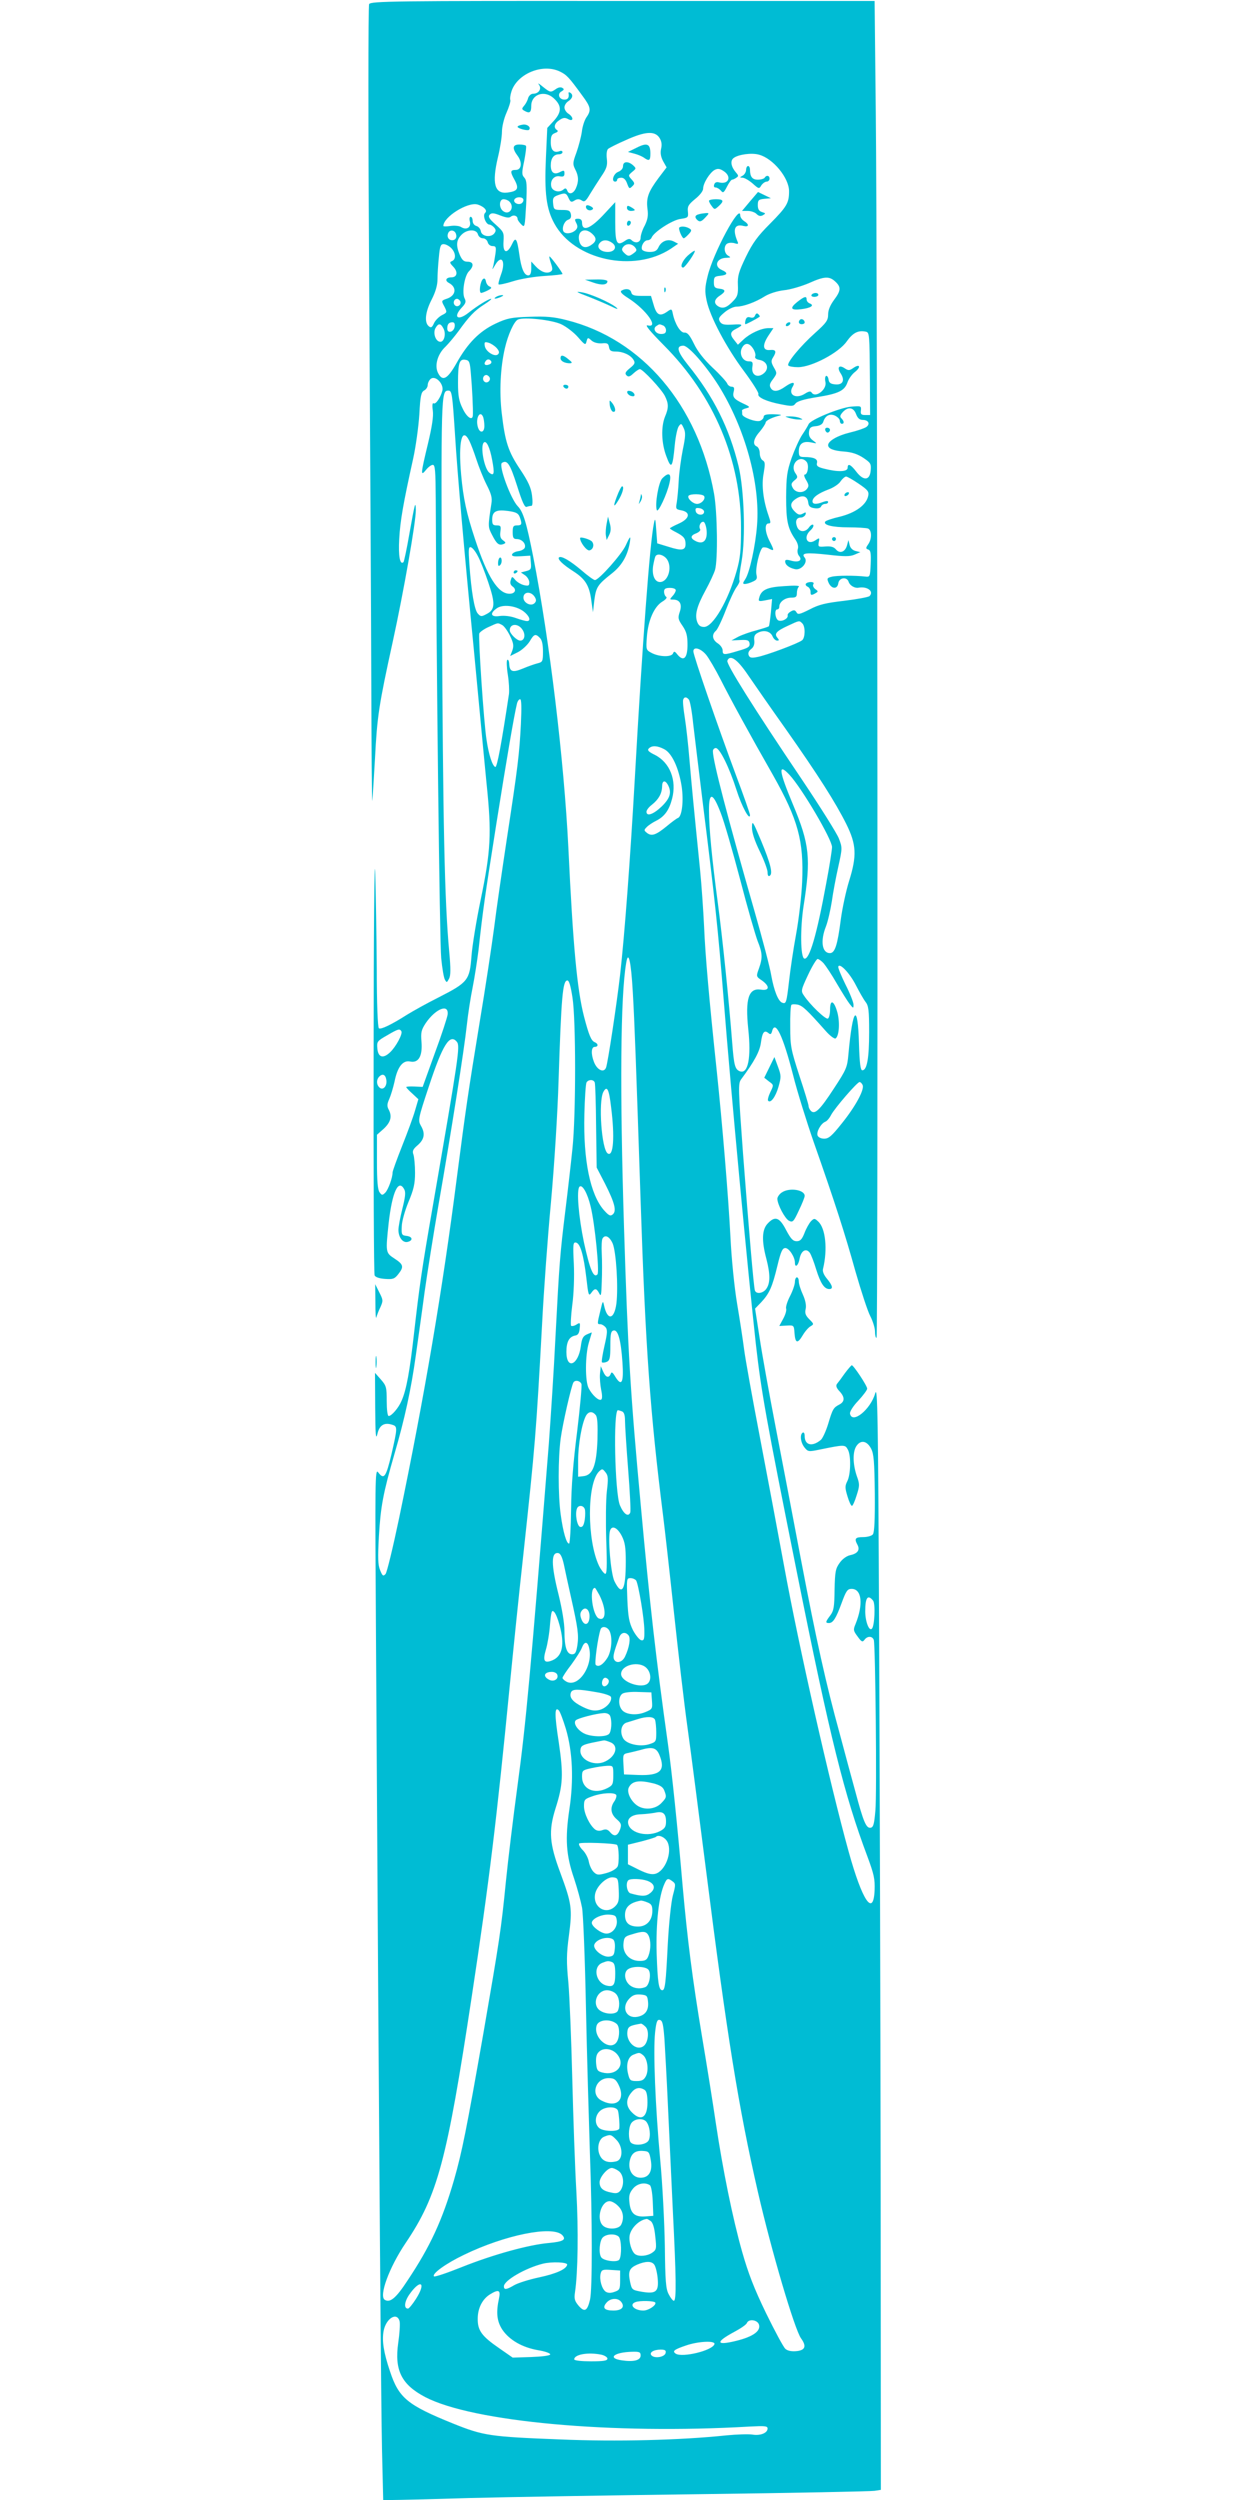 <?xml version="1.0" standalone="no"?>
<!DOCTYPE svg PUBLIC "-//W3C//DTD SVG 20010904//EN"
 "http://www.w3.org/TR/2001/REC-SVG-20010904/DTD/svg10.dtd">
<svg version="1.0" xmlns="http://www.w3.org/2000/svg"
 width="640pt" height="1280pt" viewBox="0 0 640 1280"
 preserveAspectRatio="xMidYMid meet">
<g transform="translate(0,1280) scale(0.1,-0.1)"
fill="#00bcd4" stroke="none">
<path d="M1890 12779 c-5 -9 -5 -633 0 -1415 5 -769 10 -1689 11 -2044 1 -355
3 -634 5 -620 2 14 8 111 14 217 11 216 20 274 91 598 56 256 119 616 118 673
-1 52 -5 36 -33 -121 -13 -76 -27 -141 -30 -145 -18 -17 -27 30 -22 118 5 94
21 184 71 410 14 63 28 166 32 228 5 95 9 114 25 123 10 5 18 18 18 28 0 10 7
24 15 31 24 20 68 -25 60 -60 -9 -35 -34 -72 -45 -65 -6 4 -8 -11 -4 -37 4
-30 -4 -82 -25 -170 -37 -154 -39 -170 -10 -134 11 14 27 26 35 26 12 0 14
-31 15 -177 3 -814 20 -2276 28 -2349 5 -51 13 -100 19 -110 9 -16 10 -16 21
5 9 16 9 51 1 139 -24 260 -32 649 -37 1711 -5 1154 -5 1161 33 1161 18 0 20
-16 34 -230 11 -184 48 -605 95 -1085 13 -137 29 -304 35 -370 6 -66 20 -212
31 -325 27 -258 22 -346 -30 -597 -22 -105 -43 -235 -47 -288 -9 -123 -18
-135 -167 -211 -62 -31 -135 -72 -164 -90 -77 -49 -132 -76 -143 -69 -6 4 -11
126 -11 308 -1 166 -5 388 -8 492 -4 105 -8 -314 -8 -930 -1 -616 1 -1127 5
-1135 4 -9 24 -16 53 -18 41 -3 49 0 68 24 30 38 27 50 -19 80 -46 30 -46 31
-30 182 18 159 50 229 80 172 8 -15 5 -39 -10 -99 -11 -44 -20 -92 -20 -108 0
-37 21 -66 45 -62 30 6 29 27 -2 31 -26 3 -28 6 -26 48 0 25 16 81 34 125 27
64 34 94 34 150 0 39 -4 80 -8 93 -7 18 -3 28 22 49 35 31 39 61 15 101 -14
26 -13 35 41 197 71 216 108 275 144 231 18 -21 9 -76 -123 -841 -57 -326 -69
-414 -96 -650 -22 -195 -39 -291 -64 -347 -15 -36 -51 -78 -66 -78 -6 0 -10
34 -10 76 0 71 -2 79 -30 111 l-30 34 1 -178 c1 -138 3 -168 11 -136 10 46 35
62 77 48 27 -8 26 -17 -5 -152 -28 -117 -38 -131 -68 -91 -16 21 -16 -36 -11
-842 17 -2830 26 -3943 31 -4168 l6 -252 47 0 c25 0 201 4 391 10 190 5 728
14 1195 20 468 6 865 14 883 17 l32 5 -1 1572 c-1 864 -5 2138 -8 2831 -5
1104 -8 1254 -20 1211 -24 -83 -118 -159 -129 -104 -2 10 16 39 42 66 25 27
46 55 46 62 0 15 -70 120 -79 120 -3 -1 -19 -19 -36 -42 -16 -23 -34 -47 -40
-54 -6 -9 -3 -20 13 -37 28 -30 28 -53 0 -68 -31 -16 -35 -23 -58 -100 -11
-36 -28 -73 -37 -81 -44 -37 -83 -28 -83 19 0 14 -4 21 -10 18 -16 -10 -11
-51 9 -76 18 -22 20 -23 82 -10 123 25 126 25 140 -1 17 -30 15 -128 -3 -162
-12 -24 -12 -34 1 -77 8 -27 18 -49 23 -49 4 0 15 24 24 54 16 50 16 57 0 101
-20 61 -21 124 0 153 22 31 53 25 74 -15 14 -27 17 -65 19 -229 1 -136 -2
-200 -10 -210 -6 -8 -29 -14 -50 -14 -41 0 -46 -8 -28 -41 13 -26 -1 -44 -40
-52 -17 -4 -39 -20 -52 -39 -21 -29 -24 -45 -26 -137 -1 -88 -4 -108 -22 -132
-25 -33 -26 -39 -7 -39 21 0 36 23 65 102 23 63 30 73 51 73 53 0 61 -80 20
-181 -12 -28 -11 -34 11 -63 20 -28 25 -30 35 -17 15 21 41 20 48 -1 8 -32 16
-786 8 -873 -6 -69 -10 -85 -24 -88 -23 -4 -37 29 -78 183 -18 66 -55 201 -81
300 -70 254 -119 475 -199 895 -38 201 -96 505 -129 675 -33 171 -70 376 -82
457 l-23 148 31 32 c42 45 57 78 83 186 18 75 26 92 41 92 19 0 49 -46 49 -75
0 -29 18 -15 24 21 8 41 33 55 52 30 7 -10 22 -49 33 -86 22 -70 41 -100 67
-100 21 0 17 18 -12 53 -16 19 -24 38 -20 51 24 99 13 208 -25 242 -18 17 -21
17 -37 1 -9 -10 -24 -36 -33 -60 -13 -33 -22 -42 -40 -42 -19 0 -30 12 -54 57
-34 66 -57 74 -95 33 -29 -31 -31 -88 -6 -181 20 -78 20 -123 0 -152 -16 -24
-52 -30 -59 -9 -6 18 -31 312 -61 705 -24 327 -25 354 -10 375 69 93 96 144
102 189 7 53 17 66 38 49 10 -9 15 -7 19 9 16 61 56 -23 108 -226 21 -84 69
-237 105 -341 110 -313 160 -469 214 -663 29 -101 63 -205 76 -229 13 -25 24
-61 24 -78 0 -18 3 -33 8 -33 8 0 5 5441 -4 6275 l-6 570 -1290 0 c-1175 1
-1290 -1 -1298 -16z m976 -345 c35 -17 46 -28 115 -123 44 -59 47 -75 22 -111
-10 -14 -21 -47 -24 -75 -4 -27 -17 -76 -28 -107 -19 -51 -19 -59 -6 -85 18
-34 19 -63 3 -98 -13 -28 -36 -33 -44 -10 -5 12 -10 13 -20 4 -22 -18 -59 -7
-62 19 -5 31 17 55 45 49 17 -3 23 0 23 15 0 16 -3 17 -21 8 -31 -17 -49 -5
-49 33 0 37 15 57 42 57 10 0 18 5 18 11 0 6 -7 9 -15 5 -29 -11 -45 5 -45 45
0 32 4 41 22 48 14 5 17 10 10 15 -19 12 -14 34 12 51 19 13 29 14 45 5 28
-15 29 10 1 28 -11 7 -20 21 -20 32 0 11 9 25 20 32 22 14 26 33 10 43 -6 4
-10 3 -9 -2 4 -22 -3 -33 -21 -33 -28 0 -38 30 -15 42 13 8 15 12 4 18 -7 5
-21 3 -33 -6 -27 -19 -29 -18 -68 13 -18 15 -27 20 -19 10 16 -21 0 -47 -30
-47 -10 0 -21 -10 -25 -22 -3 -13 -13 -31 -21 -40 -13 -15 -12 -18 5 -27 24
-13 32 -6 32 27 0 59 67 82 114 40 42 -38 43 -70 3 -115 l-35 -38 -7 -155 c-8
-178 2 -259 43 -334 102 -188 407 -254 596 -130 l38 26 -23 12 c-30 15 -64 1
-78 -31 -8 -17 -19 -23 -45 -23 -19 0 -36 6 -39 13 -6 18 11 47 29 47 8 0 17
6 20 13 11 29 107 91 148 96 39 6 41 7 38 38 -3 26 3 36 37 64 24 19 41 41 41
53 0 28 34 82 59 96 16 8 26 7 46 -6 43 -28 26 -70 -23 -58 -12 4 -22 0 -25
-10 -4 -10 -1 -16 7 -16 7 0 19 -7 27 -16 11 -14 15 -11 31 20 10 20 22 36 26
36 4 0 14 4 22 10 12 8 12 11 -2 27 -25 29 -30 59 -13 73 23 19 93 29 131 18
72 -19 154 -119 154 -187 0 -60 -11 -79 -97 -166 -64 -64 -89 -98 -124 -170
-37 -77 -43 -98 -41 -144 2 -45 -2 -59 -21 -79 -33 -36 -54 -44 -77 -32 -27
15 -25 36 5 56 32 21 32 32 -2 36 -24 3 -28 8 -28 33 0 27 4 30 33 33 38 4 41
15 7 30 -42 19 -25 62 25 62 22 1 23 2 8 11 -23 13 -23 55 -2 63 9 4 26 4 37
0 17 -5 19 -3 12 12 -25 61 -13 89 32 77 28 -7 30 8 3 25 -11 7 -20 20 -20 29
0 65 -139 -193 -167 -311 -14 -57 -15 -78 -5 -125 17 -82 101 -241 191 -361
43 -58 76 -110 74 -117 -7 -17 42 -39 115 -53 56 -11 64 -11 75 4 8 11 43 22
106 32 114 18 145 33 160 76 6 18 24 43 39 54 32 26 24 43 -9 20 -20 -14 -26
-14 -45 -1 -29 19 -40 3 -19 -28 22 -35 10 -59 -29 -55 -23 2 -32 8 -34 26 -2
12 -8 20 -13 17 -5 -4 -6 -17 -3 -30 10 -39 -52 -86 -71 -54 -5 7 -15 5 -31
-5 -48 -32 -92 -8 -65 35 15 25 -2 25 -38 0 -36 -26 -61 -29 -74 -9 -9 14 -7
24 11 47 21 29 21 31 4 60 -14 25 -15 34 -4 51 19 30 15 41 -15 38 -38 -4 -41
24 -9 73 l26 39 -25 0 c-37 0 -95 -27 -128 -58 l-29 -27 -19 24 c-23 28 -21
42 9 57 41 21 37 26 -17 22 -43 -2 -55 0 -65 15 -9 16 -6 23 24 48 19 16 46
29 61 29 35 0 98 23 145 53 23 14 63 27 98 31 32 3 89 20 127 36 80 36 105 37
136 8 30 -28 29 -46 -7 -94 -19 -26 -30 -51 -30 -74 0 -30 -9 -43 -66 -94 -75
-67 -147 -154 -138 -167 3 -5 25 -9 50 -9 69 0 210 74 250 133 31 43 58 57 96
49 20 -4 20 -10 22 -252 l1 -175 -25 0 c-20 0 -25 4 -22 24 2 23 0 23 -50 19
-57 -5 -209 -67 -218 -90 -3 -7 -17 -31 -32 -53 -15 -22 -39 -76 -55 -120 -24
-70 -27 -95 -28 -200 0 -123 8 -160 47 -217 12 -18 17 -36 13 -48 -4 -12 -1
-28 6 -36 19 -23 -1 -35 -39 -25 -24 7 -32 6 -32 -3 0 -18 19 -33 50 -40 32
-8 69 36 50 59 -20 24 6 27 118 15 85 -10 113 -10 137 0 l30 13 -25 6 c-15 4
-27 16 -30 31 l-6 25 -7 -26 c-9 -35 -37 -46 -57 -22 -11 13 -26 17 -54 15
-36 -3 -38 -2 -34 22 5 23 4 24 -18 9 -42 -27 -63 17 -24 52 11 10 17 22 14
27 -3 5 -13 0 -21 -11 -19 -28 -51 -27 -62 2 -11 29 -3 47 19 47 10 0 20 7 24
15 4 13 2 14 -14 5 -15 -8 -24 -6 -40 10 -27 27 -25 46 5 66 33 22 59 15 63
-18 2 -20 10 -27 32 -30 18 -3 31 1 34 9 3 7 12 13 21 13 8 0 15 4 15 10 0 6
-9 6 -26 0 -35 -14 -54 -12 -54 3 0 20 29 41 82 61 25 9 54 28 62 42 9 13 22
24 28 24 6 0 36 -17 65 -37 47 -32 53 -40 48 -63 -10 -46 -65 -85 -143 -105
-40 -9 -75 -21 -77 -26 -11 -17 37 -29 119 -29 46 0 91 -3 100 -6 20 -8 21
-53 1 -81 -13 -19 -13 -22 1 -27 12 -4 14 -20 12 -73 -3 -66 -4 -68 -28 -65
-52 6 -146 6 -172 -1 -24 -6 -25 -9 -15 -32 15 -31 44 -33 49 -2 4 30 44 36
53 8 6 -19 32 -34 51 -30 45 8 80 -19 56 -43 -5 -5 -63 -16 -129 -24 -95 -11
-130 -19 -177 -44 -52 -26 -61 -28 -68 -15 -7 12 -14 13 -28 5 -11 -6 -19 -15
-17 -21 3 -16 -28 -33 -47 -26 -17 7 -23 57 -6 57 6 0 10 6 10 14 0 24 29 46
61 46 24 0 29 4 29 23 0 13 4 27 10 33 6 6 -22 7 -75 3 -88 -5 -118 -19 -128
-60 -5 -18 -2 -19 30 -13 l36 7 -6 -68 c-4 -37 -8 -70 -11 -72 -2 -2 -30 -11
-62 -20 -32 -8 -74 -23 -94 -33 l-35 -19 45 2 c38 2 45 -1 48 -18 2 -17 -8
-23 -57 -37 -76 -23 -81 -22 -81 2 0 11 -11 27 -25 36 -28 18 -32 45 -10 64 8
6 31 54 51 106 20 52 45 105 56 119 10 14 17 29 14 33 -3 5 2 49 11 98 21 122
13 365 -15 485 -48 198 -128 358 -260 521 -55 69 -62 98 -23 98 26 0 114 -100
180 -204 135 -217 214 -501 197 -716 -8 -104 -38 -242 -60 -275 -14 -21 -14
-25 -2 -25 8 0 26 5 40 12 21 9 24 16 19 36 -7 31 17 132 33 139 7 2 22 0 33
-7 26 -13 26 -9 1 40 -24 47 -26 90 -5 90 12 0 12 5 0 40 -27 77 -37 157 -25
217 8 48 8 58 -5 66 -8 4 -15 21 -15 36 0 16 -7 31 -15 35 -23 9 -18 39 15 76
16 19 29 40 30 46 0 11 35 28 75 37 11 3 -4 5 -32 6 -40 1 -53 -3 -53 -13 0
-8 -9 -17 -19 -21 -23 -7 -91 19 -91 34 0 6 0 14 -1 19 0 4 10 9 23 12 20 5
18 8 -17 24 -48 23 -56 33 -48 63 4 17 1 23 -11 23 -9 0 -20 8 -23 17 -4 9
-37 46 -75 81 -45 43 -77 84 -95 122 -21 43 -33 58 -48 57 -21 -2 -49 44 -60
96 -5 26 -7 27 -28 12 -38 -27 -55 -19 -70 33 l-14 47 -49 0 c-38 0 -49 4 -52
18 -4 18 -28 22 -50 9 -9 -6 2 -18 37 -40 91 -59 157 -153 97 -138 -16 4 9
-27 83 -102 257 -258 396 -589 395 -937 0 -115 -4 -154 -23 -220 -43 -152
-121 -285 -166 -285 -18 0 -28 7 -35 25 -14 37 -2 81 42 162 22 40 44 88 49
105 15 52 12 293 -5 390 -81 453 -368 792 -755 889 -66 17 -106 20 -190 17
-94 -3 -114 -7 -174 -35 -82 -39 -142 -99 -200 -203 -47 -83 -72 -95 -95 -48
-18 38 -1 96 39 133 17 17 47 53 67 80 53 74 82 105 131 136 25 16 41 29 35
29 -12 0 -71 -36 -116 -72 -55 -43 -80 -22 -33 28 20 21 22 30 14 46 -15 28
-1 116 22 139 27 27 24 49 -7 49 -19 0 -28 8 -40 35 -20 48 -18 75 8 102 28
30 78 31 85 3 3 -11 14 -20 25 -20 11 0 22 -9 25 -20 3 -12 14 -20 25 -20 17
0 19 -5 15 -37 -3 -21 -8 -49 -11 -63 -7 -24 -7 -24 9 3 33 57 56 19 30 -49
-9 -25 -15 -48 -12 -50 3 -3 36 4 74 16 37 12 110 24 161 27 50 3 92 8 92 10
0 8 -63 93 -67 90 -2 -2 2 -18 8 -36 9 -27 9 -35 -2 -42 -20 -12 -50 -1 -76
27 l-23 25 0 -35 c0 -25 -5 -36 -15 -36 -21 0 -36 34 -46 107 -12 84 -19 93
-38 52 -25 -52 -47 -45 -43 14 3 46 1 50 -40 87 -34 30 -40 41 -31 51 10 10
21 9 54 -4 31 -12 46 -14 55 -6 14 11 34 4 34 -12 0 -5 8 -17 19 -28 18 -18
18 -15 25 102 5 101 3 123 -9 137 -14 15 -14 25 -1 86 7 38 12 72 9 77 -2 4
-17 7 -34 7 -35 0 -38 -19 -8 -59 24 -33 19 -71 -10 -71 -29 0 -30 -9 -7 -50
25 -46 17 -59 -36 -66 -66 -8 -80 47 -49 179 12 49 21 108 21 133 0 24 10 67
23 96 13 29 22 59 20 65 -3 7 0 28 6 46 30 90 159 143 247 101z m510 -339 c11
-17 14 -34 9 -56 -5 -21 -2 -41 10 -64 l18 -32 -41 -54 c-52 -70 -64 -101 -57
-158 5 -35 1 -55 -14 -86 -12 -21 -21 -50 -21 -62 0 -25 -27 -32 -47 -12 -8 8
-17 7 -33 -4 -42 -29 -50 -14 -50 97 l0 101 -53 -57 c-73 -80 -117 -97 -117
-47 0 12 -7 19 -20 19 -18 0 -19 -3 -10 -21 8 -15 8 -24 0 -34 -14 -17 -45
-25 -60 -15 -18 11 -4 57 19 65 12 4 17 12 14 28 -4 19 -11 22 -46 22 -40 0
-42 2 -45 33 -3 27 1 34 23 42 38 14 44 13 56 -14 10 -21 14 -23 30 -13 14 9
24 9 37 1 14 -10 21 -5 42 31 14 23 40 64 58 91 28 41 33 56 29 91 -3 25 0 46
7 51 6 5 47 26 91 45 97 44 147 48 171 12z m-696 -319 c0 -8 -6 -16 -13 -19
-19 -7 -41 8 -33 22 10 16 46 14 46 -3z m-72 -8 c30 -30 -1 -74 -33 -48 -22
18 -19 60 3 60 10 0 23 -5 30 -12z m-128 -34 c10 -10 11 -17 3 -25 -13 -13 5
-59 23 -59 6 0 17 -7 24 -15 10 -12 10 -18 0 -31 -19 -22 -64 -14 -68 12 -2
12 -12 24 -23 27 -11 3 -19 14 -19 26 0 12 -5 21 -10 21 -6 0 -8 -11 -4 -25 7
-30 -18 -45 -46 -27 -10 6 -34 8 -54 5 -20 -3 -36 -3 -36 0 0 46 124 124 175
110 11 -3 27 -11 35 -19z m-146 -130 c7 -19 -1 -34 -19 -34 -18 0 -28 17 -21
35 7 20 32 19 40 -1z m698 -1 c24 -22 23 -39 -6 -58 -29 -19 -52 -11 -60 20
-13 51 27 74 66 38z m103 -47 c26 -19 13 -46 -23 -46 -38 0 -60 24 -42 45 15
19 40 19 65 1z m-825 -26 c24 -24 26 -58 4 -67 -13 -5 -12 -9 7 -29 25 -26 20
-54 -10 -54 -28 0 -35 -17 -12 -29 41 -22 36 -64 -10 -80 -30 -10 -30 -11 -14
-40 15 -30 15 -31 -13 -45 -15 -8 -34 -27 -40 -41 -10 -22 -15 -25 -27 -15
-23 19 -18 72 15 136 20 39 30 74 30 104 0 25 3 75 7 113 5 56 9 67 24 67 11
0 28 -9 39 -20z m941 4 c11 -14 10 -18 -6 -30 -24 -18 -30 -18 -50 2 -12 12
-13 19 -4 30 15 19 43 18 60 -2z m-895 -275 c10 -17 -13 -36 -27 -22 -12 12
-4 33 11 33 5 0 12 -5 16 -11z m517 -119 c26 -12 65 -42 86 -66 36 -41 39 -43
44 -22 6 21 7 21 25 5 12 -11 32 -16 53 -15 29 3 34 -1 37 -19 3 -18 10 -23
35 -23 38 0 76 -18 91 -43 9 -15 6 -22 -19 -42 -23 -19 -27 -27 -17 -37 9 -9
17 -7 35 10 13 12 28 22 33 22 15 0 110 -102 128 -137 20 -40 20 -61 1 -106
-21 -52 -19 -136 7 -204 25 -68 32 -59 43 60 4 42 13 84 20 94 12 17 14 16 26
-10 10 -22 9 -42 -5 -109 -9 -46 -19 -117 -21 -160 -2 -42 -7 -92 -10 -111 -6
-32 -5 -35 24 -40 49 -10 42 -43 -14 -68 -25 -11 -45 -22 -45 -24 0 -3 15 -12
33 -21 38 -20 47 -31 47 -60 0 -32 -20 -35 -86 -14 l-59 18 -5 68 c-4 60 -6
65 -12 34 -21 -101 -59 -614 -98 -1310 -23 -407 -52 -796 -75 -1000 -17 -149
-63 -453 -72 -476 -11 -29 -46 -13 -62 29 -16 41 -14 77 4 77 19 0 19 16 0 24
-18 7 -30 36 -55 132 -35 137 -56 357 -80 864 -22 446 -96 1063 -180 1490 -34
172 -51 230 -79 258 -36 37 -100 210 -81 222 27 17 41 -4 77 -116 27 -86 40
-114 50 -109 8 3 19 5 24 5 6 0 7 21 3 53 -5 40 -19 71 -61 134 -61 91 -77
141 -94 287 -13 110 -7 234 16 333 16 70 47 138 67 147 31 14 174 -2 221 -24z
m-545 -12 c-4 -29 -38 -38 -38 -10 0 22 8 32 27 32 9 0 13 -8 11 -22z m-58 -9
c15 -26 5 -69 -15 -69 -24 0 -39 43 -26 69 15 27 27 27 41 0z m1124 15 c9 -3
16 -15 16 -25 0 -14 -7 -19 -25 -19 -29 0 -45 28 -24 41 17 11 14 10 33 3z
m-851 -116 c13 -15 15 -24 7 -32 -16 -16 -64 14 -68 43 -3 20 0 22 20 16 13
-4 31 -16 41 -27z m1313 -3 c9 -14 14 -31 11 -39 -4 -9 4 -16 23 -19 39 -8 50
-45 20 -69 -32 -26 -64 -8 -58 33 4 25 1 29 -19 29 -31 0 -50 39 -34 69 15 28
37 27 57 -4z m-1445 -130 c6 -64 12 -183 10 -212 -2 -29 -31 -10 -52 35 -19
38 -24 64 -24 132 0 101 7 123 37 118 21 -3 24 -10 29 -73z m104 65 c3 -6 -1
-13 -10 -16 -19 -8 -30 0 -20 15 8 14 22 14 30 1z m-9 -81 c10 -17 -13 -36
-27 -22 -12 12 -4 33 11 33 5 0 12 -5 16 -11z m1877 -189 c8 -21 18 -30 34
-30 29 0 40 -20 19 -36 -10 -7 -48 -20 -86 -29 -62 -15 -110 -43 -110 -64 0
-18 27 -29 82 -33 40 -3 69 -13 98 -32 37 -25 41 -30 38 -64 -4 -52 -36 -56
-73 -8 -29 38 -45 46 -45 21 0 -21 -50 -23 -123 -4 -31 8 -38 14 -34 29 5 20
-16 30 -65 30 -24 0 -28 4 -28 29 0 39 21 54 62 46 33 -7 33 -7 10 10 -16 12
-22 25 -20 43 2 22 9 28 35 30 21 2 34 10 38 22 10 32 33 44 60 32 14 -7 25
-18 25 -27 0 -8 5 -15 10 -15 13 0 13 13 -2 28 -9 9 -7 16 7 32 27 29 55 25
68 -10z m-1909 -16 c3 -9 6 -29 6 -45 0 -37 -25 -39 -34 -3 -12 45 13 87 28
48z m-71 -121 c8 -16 24 -58 36 -95 12 -37 35 -95 52 -129 24 -47 30 -68 25
-97 -18 -118 -18 -119 3 -160 24 -47 35 -56 58 -48 14 6 14 8 -2 20 -13 9 -16
22 -13 44 4 28 2 32 -19 32 -19 0 -23 5 -23 29 0 42 19 53 80 45 42 -6 53 -11
61 -31 13 -36 11 -43 -13 -43 -20 0 -23 -5 -23 -35 0 -29 4 -35 21 -35 26 0
48 -24 41 -44 -3 -8 -18 -16 -33 -18 -15 -2 -29 -9 -32 -16 -3 -10 8 -12 44
-10 l49 3 3 -36 c3 -32 0 -37 -24 -43 l-27 -7 22 -15 c11 -8 21 -24 21 -36 0
-17 -4 -19 -27 -14 -16 4 -36 16 -45 27 -16 19 -17 19 -23 -2 -5 -14 -1 -25
11 -33 20 -15 11 -36 -17 -36 -59 0 -113 85 -177 280 -43 130 -60 207 -71 330
-15 169 4 248 42 173z m117 -99 c13 -69 10 -84 -15 -64 -26 22 -47 135 -28
154 13 13 31 -24 43 -90z m1610 -9 c13 -16 6 -65 -10 -65 -5 0 -2 -13 8 -29
14 -24 14 -31 3 -45 -19 -23 -58 -20 -72 6 -10 18 -8 24 8 38 18 14 19 18 5
38 -30 45 24 98 58 57z m-525 -175 c9 -15 -14 -40 -36 -40 -21 0 -51 28 -44
41 8 12 72 11 80 -1z m0 -80 c0 -22 -39 -19 -43 3 -3 15 1 18 20 15 12 -2 23
-10 23 -18z m13 -97 c4 -50 -17 -71 -53 -55 -32 15 -32 30 1 42 14 6 22 15 19
20 -10 16 3 42 18 38 6 -3 13 -23 15 -45z m-1172 -129 c12 -21 36 -82 54 -136
37 -109 35 -140 -9 -162 -26 -14 -30 -14 -45 3 -17 19 -33 112 -43 255 -5 73
-4 88 8 84 8 -2 24 -22 35 -44z m970 -19 c27 -42 4 -115 -37 -115 -27 0 -42
36 -35 83 4 22 9 44 12 49 10 17 44 7 60 -17z m44 -157 c0 -6 -7 -20 -17 -30
-15 -17 -15 -18 4 -18 34 0 47 -24 33 -64 -10 -30 -8 -38 15 -71 20 -30 25
-50 25 -97 0 -68 -20 -87 -51 -50 -14 18 -18 19 -23 7 -7 -20 -68 -19 -108 1
-30 16 -31 16 -26 83 6 84 37 154 78 180 19 11 27 22 21 25 -6 4 -11 16 -11
27 0 14 7 19 30 19 17 0 30 -5 30 -12z m-720 -38 c7 -13 5 -21 -5 -30 -19 -15
-55 4 -55 30 0 33 42 34 60 0z m-61 -69 c31 -23 42 -51 19 -51 -7 0 -33 7 -58
16 -28 10 -59 13 -82 10 -45 -7 -52 13 -15 39 29 22 95 15 136 -14z m1429 -63
c16 -16 15 -73 -1 -86 -19 -16 -185 -78 -230 -86 -30 -6 -39 -4 -44 10 -4 11
1 22 13 31 12 9 18 23 16 43 -3 21 2 32 18 40 30 16 63 9 75 -17 5 -13 16 -23
24 -23 11 0 11 3 1 15 -17 20 -5 34 54 61 60 28 58 28 74 12z m-1537 -8 c11
-6 29 -32 41 -57 18 -37 19 -51 11 -74 l-11 -28 40 20 c21 11 48 36 60 55 22
38 30 41 52 18 11 -10 16 -34 16 -70 0 -50 -2 -54 -27 -60 -16 -4 -50 -16 -76
-27 -53 -22 -68 -17 -70 26 -1 15 -6 22 -10 18 -4 -4 -3 -38 3 -75 6 -37 8
-82 6 -99 -38 -252 -61 -377 -70 -374 -15 5 -34 64 -45 140 -14 87 -43 526
-37 544 3 7 25 23 48 33 51 23 45 22 69 10z m104 -24 c17 -25 11 -56 -11 -56
-18 0 -54 36 -54 53 0 35 43 37 65 3z m940 -128 c14 -17 48 -75 75 -128 49
-97 147 -277 268 -489 128 -227 158 -337 149 -546 -3 -71 -17 -192 -31 -268
-14 -76 -30 -184 -36 -240 -13 -112 -15 -118 -35 -111 -21 8 -42 62 -56 139
-6 39 -45 187 -86 330 -139 485 -213 768 -213 819 0 9 7 16 15 16 20 0 69 -99
106 -215 27 -85 68 -160 69 -128 0 7 -33 101 -74 210 -90 242 -216 607 -216
628 0 26 37 16 65 -17z m214 -103 c30 -44 116 -168 192 -275 169 -240 257
-379 312 -489 52 -105 55 -162 14 -293 -15 -48 -34 -136 -42 -195 -17 -132
-30 -173 -56 -173 -40 0 -50 62 -20 137 10 26 23 84 30 128 6 44 21 124 33
177 21 95 21 98 3 145 -10 26 -96 163 -190 303 -250 371 -387 590 -381 607 13
34 51 8 105 -72z m-302 -127 c6 -7 16 -62 22 -123 7 -60 30 -249 51 -420 58
-462 77 -637 105 -990 37 -473 125 -1406 165 -1767 28 -246 51 -375 210 -1168
170 -849 243 -1141 361 -1455 34 -92 39 -115 37 -173 -6 -139 -63 -55 -133
198 -97 351 -255 1050 -330 1460 -31 168 -87 467 -125 665 -38 198 -74 398
-80 445 -6 47 -22 153 -36 235 -14 83 -29 234 -34 340 -11 215 -42 583 -70
850 -40 377 -59 595 -65 740 -4 83 -13 215 -21 295 -32 317 -43 431 -54 561
-6 75 -17 172 -24 216 -7 43 -11 84 -8 91 5 15 17 15 29 0z m-860 -125 c-8
-157 -16 -221 -72 -588 -24 -159 -54 -364 -65 -454 -12 -91 -45 -311 -75 -490
-58 -354 -70 -436 -116 -791 -73 -571 -165 -1115 -296 -1745 -31 -148 -62
-276 -69 -284 -12 -13 -16 -10 -28 20 -11 27 -12 62 -6 174 9 151 21 218 80
422 52 178 85 330 109 503 11 80 32 226 45 325 14 99 46 300 71 445 66 378
132 798 145 920 6 58 20 146 30 195 10 50 23 135 30 190 22 203 33 278 91 645
54 340 91 556 106 618 3 12 10 22 16 22 7 0 8 -41 4 -127z m734 -129 c39 -20
74 -95 89 -190 11 -73 2 -155 -19 -162 -6 -2 -32 -21 -57 -42 -55 -45 -77 -53
-101 -35 -16 13 -17 15 -2 30 8 9 31 24 49 33 42 21 66 54 81 112 25 95 -11
186 -88 225 -33 16 -40 24 -31 33 16 16 43 15 79 -4z m641 -131 c64 -69 218
-331 218 -370 0 -14 -13 -98 -30 -187 -48 -262 -86 -392 -112 -384 -20 7 -21
155 -4 267 39 246 31 319 -54 522 -72 172 -78 216 -18 152z m-622 -52 c20 -38
11 -68 -32 -110 -43 -41 -78 -53 -78 -27 0 8 12 24 28 36 34 27 51 57 52 93 0
31 15 35 30 8z m270 -143 c18 -45 62 -199 100 -343 37 -143 78 -284 89 -313
25 -62 26 -86 7 -140 -15 -41 -15 -42 15 -62 42 -30 39 -54 -5 -47 -63 10 -81
-46 -65 -201 16 -148 -1 -233 -43 -217 -25 10 -30 30 -39 145 -17 219 -50 540
-74 719 -30 225 -45 383 -45 474 0 94 20 90 60 -15z m-450 -919 c9 -155 16
-346 40 -1069 25 -753 49 -1085 115 -1610 8 -63 33 -284 55 -490 22 -206 53
-474 70 -595 17 -121 59 -450 95 -731 107 -845 166 -1213 265 -1645 70 -305
188 -704 221 -751 30 -41 22 -62 -25 -66 -24 -2 -44 2 -55 12 -10 9 -54 91
-99 183 -61 126 -91 204 -122 313 -49 173 -99 420 -135 660 -14 96 -46 297
-71 445 -49 294 -74 491 -99 770 -26 303 -55 583 -75 725 -61 435 -92 707
-139 1220 -54 584 -66 784 -86 1425 -22 705 -18 1184 11 1354 11 69 25 11 34
-150z m977 149 c11 -13 42 -59 67 -103 26 -44 55 -91 66 -105 19 -24 20 -24
20 -4 0 12 -18 58 -41 103 -22 45 -39 86 -37 92 7 21 59 -34 90 -95 17 -33 39
-72 49 -85 16 -20 19 -42 19 -156 0 -133 -11 -195 -35 -195 -9 0 -14 34 -17
135 -6 215 -32 189 -54 -52 -6 -68 -10 -78 -75 -177 -71 -109 -97 -134 -117
-114 -7 7 -12 18 -12 25 0 7 -21 77 -47 155 -43 133 -47 151 -47 250 -1 58 2
109 6 113 4 4 19 4 33 1 25 -6 48 -28 143 -135 21 -24 44 -41 50 -38 18 12 23
79 10 131 -17 63 -38 73 -38 17 0 -22 -5 -43 -11 -46 -11 -7 -93 72 -123 118
-16 23 -15 28 21 105 21 45 43 81 49 82 6 0 20 -10 31 -22z m-1286 -175 c18
-113 18 -602 0 -773 -7 -69 -23 -210 -36 -315 -28 -229 -31 -267 -51 -650 -8
-165 -24 -411 -34 -547 -94 -1180 -117 -1430 -160 -1748 -22 -162 -49 -385
-60 -495 -24 -244 -33 -301 -115 -775 -87 -496 -109 -606 -150 -750 -60 -207
-122 -342 -239 -517 -58 -89 -89 -115 -116 -98 -31 19 22 165 107 291 164 243
211 421 338 1259 91 600 128 909 195 1595 17 173 48 477 70 675 60 556 65 614
96 1185 8 157 28 434 45 615 17 187 34 457 39 625 14 429 21 510 45 510 9 0
17 -29 26 -87z m-639 -87 c-2 -15 -31 -105 -66 -199 l-62 -172 -42 2 c-23 1
-42 0 -42 -3 0 -3 14 -18 31 -33 l31 -29 -17 -58 c-9 -32 -39 -113 -66 -181
-27 -68 -49 -129 -49 -136 0 -27 -22 -87 -37 -103 -15 -15 -18 -15 -30 2 -9
13 -13 57 -13 156 l0 138 35 31 c36 34 44 64 24 100 -8 16 -7 28 4 52 8 18 20
58 27 89 15 76 43 111 80 103 43 -9 64 28 58 101 -4 48 -1 61 22 96 50 73 118
101 112 44z m-237 -86 c8 -13 -28 -80 -58 -108 -36 -34 -61 -26 -65 20 -3 35
-1 38 50 67 58 34 64 35 73 21z m-77 -249 c5 -31 -16 -55 -34 -40 -17 14 -18
41 -2 57 17 17 32 10 36 -17z m1067 -13 c3 -7 6 -108 7 -224 l3 -212 43 -83
c50 -99 60 -140 39 -157 -12 -10 -20 -6 -45 22 -70 80 -106 255 -100 491 2 83
7 156 11 163 10 16 36 16 42 0z m1372 -14 c9 -24 -37 -109 -107 -196 -51 -64
-67 -78 -90 -78 -17 0 -30 7 -34 16 -7 19 17 62 40 71 8 3 21 18 29 34 19 36
134 169 146 169 5 0 12 -7 16 -16z m-1288 -114 c19 -151 12 -254 -17 -236 -32
19 -49 265 -23 315 19 35 29 16 40 -79z m-105 -507 c22 -89 46 -335 35 -348
-20 -21 -39 26 -69 163 -28 135 -39 270 -23 286 14 14 41 -33 57 -101z m113
-190 c18 -44 29 -223 19 -307 -11 -83 -46 -89 -63 -11 -6 28 -7 26 -19 -25
-17 -70 -17 -70 0 -70 7 0 19 -7 26 -15 11 -13 10 -30 -5 -95 -10 -44 -16 -82
-13 -85 3 -3 14 -2 24 2 16 7 19 19 19 83 0 62 3 75 17 78 22 4 37 -47 45
-164 7 -103 -4 -125 -36 -74 -14 24 -20 28 -24 16 -10 -24 -26 -19 -39 12
l-12 27 -4 -38 c-2 -21 1 -58 6 -83 6 -28 6 -46 0 -50 -12 -8 -46 23 -64 58
-19 36 -18 171 1 234 8 27 15 50 15 51 0 2 -11 -3 -25 -9 -20 -9 -26 -21 -31
-60 -13 -98 -74 -123 -74 -30 0 52 14 78 45 84 14 2 21 12 23 36 3 31 2 32
-17 20 -11 -7 -23 -9 -27 -6 -3 4 -1 52 6 106 8 58 11 146 8 211 -5 100 -4
112 11 109 22 -4 39 -63 53 -180 10 -89 12 -96 25 -78 18 26 27 25 41 -2 9
-19 11 -9 13 57 2 44 2 110 0 147 -2 37 0 72 4 77 13 22 36 10 52 -26z m-160
-719 c3 -9 -7 -118 -22 -243 -20 -157 -30 -279 -31 -399 -1 -94 -6 -173 -10
-175 -13 -3 -31 59 -43 147 -14 99 -14 292 0 393 10 73 54 267 65 285 9 14 34
9 41 -8z m207 -140 c11 -4 16 -19 16 -48 0 -22 7 -134 16 -248 9 -113 14 -213
11 -222 -10 -25 -34 -8 -53 37 -26 61 -35 487 -10 487 2 0 11 -3 20 -6z m-134
-19 c9 -10 11 -48 9 -127 -5 -131 -24 -181 -72 -186 l-27 -3 0 83 c0 81 19
190 40 229 13 23 33 25 50 4z m57 -391 c-5 -44 -6 -157 -3 -252 5 -137 3 -173
-6 -170 -7 3 -21 21 -31 41 -62 131 -62 421 0 483 16 15 18 15 33 -4 14 -17
15 -32 7 -98z m-113 -90 c3 -8 3 -33 0 -55 -5 -29 -11 -39 -23 -37 -16 3 -28
66 -17 94 7 19 32 18 40 -2z m190 -139 c16 -32 20 -58 20 -130 0 -147 -19
-180 -58 -101 -19 39 -35 227 -22 261 10 27 38 13 60 -30z m-297 -145 c6 -30
23 -107 37 -170 35 -156 40 -192 32 -245 -6 -36 -11 -45 -27 -45 -27 0 -39 37
-39 118 0 42 -12 113 -30 187 -39 155 -39 220 -1 213 11 -2 20 -22 28 -58z
m370 -82 c12 -20 42 -197 42 -256 1 -45 -2 -53 -16 -50 -9 2 -28 25 -42 51
-20 41 -25 67 -29 158 -4 105 -4 109 16 109 12 0 24 -6 29 -12z m-188 -75 c36
-72 35 -134 -2 -120 -33 12 -52 157 -21 157 2 0 12 -17 23 -37z m1401 -28 c13
-15 8 -131 -6 -144 -14 -15 -34 37 -34 89 0 71 13 88 40 55z m-1452 -89 c-4
-39 -29 -41 -42 -4 -7 19 -6 31 4 43 19 23 42 0 38 -39z m-153 -37 c27 -100
15 -158 -37 -180 -42 -17 -50 -3 -33 55 8 26 18 84 21 128 6 68 9 77 21 65 8
-7 20 -38 28 -68z m255 -28 c17 -32 12 -103 -10 -139 -22 -35 -46 -50 -60 -36
-7 8 11 141 25 182 7 18 33 14 45 -7z m98 -24 c12 -14 4 -63 -18 -109 -15 -31
-47 -37 -57 -12 -5 15 0 35 28 112 9 24 31 29 47 9z m-202 -63 c23 -91 -54
-207 -116 -174 -11 6 -20 15 -20 19 0 5 20 36 45 68 24 33 49 72 54 86 13 34
29 34 37 1z m294 -104 c22 -22 26 -60 8 -78 -31 -31 -138 6 -138 47 0 47 92
69 130 31z m-457 -34 c9 -23 -18 -39 -42 -26 -33 17 -25 40 15 40 12 0 24 -6
27 -14z m262 -26 c10 -16 -16 -43 -28 -31 -11 11 -2 41 12 41 5 0 13 -5 16
-10z m-61 -64 c38 -6 71 -17 74 -24 8 -24 -27 -61 -63 -68 -26 -5 -47 0 -82
17 -52 26 -69 48 -60 73 7 19 34 19 131 2z m284 -44 c3 -41 2 -43 -34 -58 -45
-19 -103 -13 -121 13 -19 25 -16 70 5 82 9 6 46 10 82 8 l65 -2 3 -43z m-441
-143 c35 -118 41 -263 18 -414 -22 -149 -17 -233 24 -352 17 -51 35 -118 41
-150 6 -32 15 -260 20 -508 5 -247 15 -580 20 -740 13 -352 13 -706 1 -759
-14 -59 -28 -66 -58 -32 -21 25 -24 36 -19 70 15 100 18 317 7 516 -7 118 -16
379 -21 580 -5 201 -14 421 -20 490 -10 104 -10 144 3 241 18 137 14 163 -44
320 -56 150 -61 214 -25 329 39 122 41 174 17 339 -22 141 -22 186 0 164 6 -6
22 -48 36 -94z m227 65 c10 -26 7 -79 -6 -92 -17 -17 -93 -15 -128 3 -35 18
-56 53 -42 67 11 11 105 35 143 37 16 1 29 -5 33 -15z m230 -20 c3 -9 6 -38 6
-64 0 -48 -1 -49 -38 -61 -48 -14 -117 2 -132 32 -18 33 -8 73 20 80 14 4 39
12 55 17 47 15 82 14 89 -4z m-230 -114 c48 -18 28 -78 -33 -102 -56 -21 -126
16 -119 64 2 19 12 25 58 35 30 6 58 12 62 12 4 1 18 -3 32 -9z m252 -65 c33
-80 5 -107 -107 -103 l-74 3 -3 52 c-3 50 -2 53 25 58 15 3 42 10 58 14 64 19
85 14 101 -24z m-236 -105 c0 -45 -3 -51 -30 -65 -66 -34 -130 -6 -130 58 0
32 2 34 48 44 26 6 62 11 80 12 32 1 32 1 32 -49z m206 -41 c33 -9 48 -18 55
-36 13 -34 12 -37 -17 -67 -31 -30 -86 -35 -122 -10 -33 23 -55 70 -42 93 17
33 52 38 126 20z m-191 -59 c3 -5 -1 -20 -9 -32 -24 -33 -19 -66 11 -92 24
-21 26 -28 18 -52 -13 -35 -30 -40 -51 -15 -13 15 -22 17 -39 11 -15 -6 -28
-4 -38 3 -28 22 -57 82 -57 119 0 34 3 37 43 51 49 18 113 21 122 7z m255
-136 c0 -27 -6 -36 -30 -49 -61 -32 -150 -13 -163 35 -8 30 18 50 66 51 23 1
56 5 72 8 39 9 55 -4 55 -45z m8 -106 c25 -53 -13 -149 -63 -162 -20 -5 -43 1
-84 21 l-56 28 0 50 0 50 69 17 c38 10 71 20 74 23 14 14 48 -2 60 -27z m-259
-14 c10 -8 12 -94 3 -111 -7 -12 -31 -26 -57 -33 -40 -11 -48 -11 -64 4 -11
10 -22 33 -26 53 -3 19 -17 46 -31 60 -13 13 -22 28 -19 34 5 8 184 2 194 -7z
m9 -231 c2 -52 0 -65 -18 -83 -47 -47 -116 -5 -103 63 8 41 60 89 92 85 25 -3
26 -6 29 -65z m147 47 c37 -14 43 -39 15 -62 -22 -18 -42 -19 -102 -2 -18 5
-26 53 -11 67 10 10 68 8 98 -3z m129 -3 c16 -12 16 -16 1 -72 -9 -35 -20
-140 -26 -250 -10 -201 -14 -235 -28 -235 -18 0 -24 39 -29 190 -4 155 11 292
40 355 13 29 18 30 42 12z m-130 -107 c21 -8 26 -16 26 -44 0 -48 -29 -80 -73
-80 -46 0 -67 19 -67 59 0 41 25 64 82 74 4 0 18 -3 32 -9z m-156 -93 c4 -34
-22 -67 -53 -67 -27 0 -75 36 -75 55 0 21 50 45 90 42 30 -2 35 -6 38 -30z
m162 -76 c13 -25 13 -72 0 -105 -8 -21 -16 -26 -45 -26 -51 0 -87 38 -83 87 3
34 7 39 43 49 57 18 73 17 85 -5z m-182 -20 c8 -5 12 -23 10 -47 -3 -34 -7
-39 -29 -42 -34 -4 -85 38 -76 62 11 28 68 44 95 27z m-4 -117 c12 -5 16 -20
16 -59 0 -59 -9 -70 -45 -61 -55 14 -71 96 -22 116 28 11 32 11 51 4z m186
-39 c16 -19 5 -81 -16 -89 -30 -12 -64 -6 -84 14 -25 25 -26 66 -2 79 26 16
88 13 102 -4z m-168 -122 c18 -16 24 -57 12 -87 -8 -21 -62 -21 -92 0 -43 30
-17 104 36 104 14 0 34 -7 44 -17z m166 -43 c4 -43 -14 -68 -54 -76 -58 -11
-85 48 -42 93 17 18 31 23 58 21 32 -3 35 -6 38 -38z m-161 -112 c16 -13 17
-62 3 -89 -31 -58 -126 15 -105 81 10 30 70 35 102 8z m245 -78 c3 -52 12
-207 18 -345 6 -137 18 -378 25 -535 17 -338 19 -460 5 -460 -5 0 -17 15 -26
33 -15 27 -18 68 -20 247 -2 118 -12 319 -24 445 -25 273 -36 553 -26 648 6
56 11 68 24 65 14 -3 18 -21 24 -98z m-97 63 c21 -20 14 -82 -10 -99 -36 -27
-89 20 -83 73 3 27 11 32 70 42 4 0 14 -7 23 -16z m-142 -145 c40 -54 -9 -108
-80 -89 -24 6 -28 13 -31 48 -2 28 2 46 14 57 24 25 73 17 97 -16z m129 0 c23
-18 31 -77 15 -108 -10 -19 -20 -25 -47 -25 -32 0 -36 3 -44 36 -12 48 -1 88
27 99 30 12 31 12 49 -2z m-127 -148 c41 -79 -6 -126 -85 -85 -58 30 -31 115
36 115 27 0 36 -6 49 -30z m135 -30 c10 -6 15 -26 15 -65 0 -77 -33 -98 -80
-50 -30 30 -32 64 -4 99 21 27 43 32 69 16z m-136 -107 c5 -18 9 -68 7 -90 -2
-19 -86 -17 -105 3 -22 21 -20 60 4 84 26 26 86 27 94 3z m145 -56 c18 -22 24
-73 12 -96 -15 -26 -85 -30 -95 -5 -11 29 -6 83 10 98 19 20 58 21 73 3z
m-154 -92 c35 -34 36 -102 1 -111 -42 -10 -70 0 -84 29 -18 36 -7 86 21 97 32
13 36 12 62 -15z m177 -105 c10 -57 -9 -90 -52 -90 -40 0 -65 37 -56 85 8 40
29 56 71 52 27 -2 30 -6 37 -47z m-164 -56 c25 -18 30 -69 9 -99 -11 -14 -21
-17 -47 -11 -43 8 -60 23 -60 53 0 26 40 73 62 73 8 0 24 -7 36 -16z m159 -72
c7 -4 13 -39 15 -82 l3 -75 -40 -3 c-54 -4 -76 14 -82 69 -4 35 -1 50 17 72
21 27 61 36 87 19z m-162 -107 c26 -25 32 -63 15 -96 -13 -24 -72 -26 -94 -3
-34 34 -8 124 35 124 11 0 31 -11 44 -25z m167 -77 c11 -9 19 -36 23 -79 7
-62 6 -68 -16 -83 -25 -17 -66 -21 -86 -8 -19 12 -35 65 -29 98 8 38 49 78 87
83 3 1 12 -5 21 -11z m-454 -71 c23 -24 7 -34 -67 -41 -105 -9 -287 -60 -443
-122 -77 -31 -142 -53 -146 -49 -12 13 61 66 153 110 210 102 453 151 503 102z
m290 -9 c14 -14 16 -96 3 -117 -10 -16 -81 -7 -93 12 -14 21 -8 85 8 101 18
19 65 21 82 4z m-264 -143 c-4 -23 -55 -46 -143 -65 -52 -11 -109 -29 -128
-40 -41 -24 -53 -25 -53 -6 0 30 111 94 200 116 45 11 125 8 124 -5z m445 1
c7 -8 15 -39 18 -68 7 -71 -7 -84 -80 -72 -51 9 -52 10 -61 51 -11 53 -4 70
36 88 43 18 73 19 87 1z m-174 -81 c0 -45 -2 -50 -28 -59 -19 -7 -33 -7 -45 0
-20 13 -34 61 -27 92 5 21 11 23 53 20 l47 -3 0 -50z m-1045 -95 c-18 -28 -36
-50 -41 -50 -22 0 -19 34 6 71 58 83 89 64 35 -21z m425 3 c-16 -74 -11 -118
17 -161 36 -53 102 -91 183 -105 37 -6 64 -16 62 -22 -2 -6 -44 -11 -98 -13
l-94 -3 -69 48 c-90 62 -111 91 -110 152 0 53 24 100 63 124 44 27 55 22 46
-20z m625 -18 c21 -26 4 -45 -39 -45 -47 0 -59 14 -35 41 20 23 57 25 74 4z
m175 -4 c7 -13 -34 -41 -61 -41 -46 0 -75 30 -41 43 22 9 96 7 102 -2z m-1309
-96 c3 -14 0 -63 -7 -110 -20 -140 16 -214 138 -278 243 -127 958 -192 1661
-151 78 4 92 3 92 -10 0 -23 -37 -38 -78 -31 -20 3 -80 1 -132 -4 -237 -25
-563 -33 -850 -21 -361 14 -395 19 -549 81 -235 95 -279 131 -324 267 -33 98
-42 157 -33 207 12 65 69 100 82 50z m1840 -17 c10 -33 -31 -62 -116 -83 -105
-26 -109 -7 -10 46 32 17 61 37 64 45 9 23 54 17 62 -8z m-228 -100 c-10 -33
-164 -70 -198 -49 -19 13 -10 21 52 42 63 22 152 26 146 7z m-250 -45 c-4 -21
-55 -30 -72 -13 -14 14 9 30 47 30 22 0 28 -4 25 -17z m-128 -13 c0 -25 -35
-34 -96 -25 -77 11 -40 42 54 44 36 1 42 -2 42 -19z m-201 4 c17 -4 31 -13 31
-20 0 -11 -20 -14 -85 -14 -47 0 -85 4 -85 10 0 25 70 38 139 24z"/>
<path d="M2678 12162 c-16 -2 -28 -7 -28 -11 0 -9 52 -22 58 -16 13 12 -7 30
-30 27z"/>
<path d="M3820 11930 c0 -10 -8 -24 -17 -29 -17 -10 -17 -10 -1 -11 10 0 32
-13 51 -29 32 -29 34 -29 45 -10 7 10 19 19 27 19 8 0 15 7 15 15 0 17 -16 20
-25 5 -3 -5 -19 -10 -35 -10 -28 0 -40 15 -40 51 0 10 -4 19 -10 19 -5 0 -10
-9 -10 -20z"/>
<path d="M3840 11769 l-41 -49 30 0 c16 0 37 -7 45 -16 11 -11 21 -12 32 -6
15 9 15 10 -4 16 -16 5 -22 15 -22 36 0 25 4 29 33 32 l34 3 -33 16 -33 16
-41 -48z"/>
<path d="M3630 11772 c0 -5 6 -17 14 -27 14 -19 15 -19 35 -1 30 27 26 36 -14
36 -19 0 -35 -4 -35 -8z"/>
<path d="M3578 11703 c-21 -5 -23 -17 -5 -32 11 -8 19 -5 37 14 22 23 22 25 4
24 -10 -1 -27 -3 -36 -6z"/>
<path d="M3478 11635 c-6 -7 14 -55 23 -55 3 0 14 9 25 21 16 17 16 22 4 29
-17 11 -44 13 -52 5z"/>
<path d="M3521 11491 c-28 -26 -42 -61 -23 -61 10 1 65 80 59 86 -2 2 -18 -9
-36 -25z"/>
<path d="M2474 11372 c-15 -10 -24 -72 -10 -72 6 1 22 7 35 14 19 10 20 14 8
19 -9 3 -17 15 -19 26 -2 12 -7 18 -14 13z"/>
<path d="M3038 11353 c43 -15 72 -12 72 7 0 6 -24 10 -57 9 l-58 -1 43 -15z"/>
<path d="M3401 11314 c0 -11 3 -14 6 -6 3 7 2 16 -1 19 -3 4 -6 -2 -5 -13z"/>
<path d="M3010 11282 c41 -16 95 -39 120 -51 30 -15 38 -16 25 -5 -32 26 -136
72 -180 78 -31 5 -23 0 35 -22z"/>
<path d="M4155 11290 c-3 -5 3 -10 14 -10 12 0 21 5 21 10 0 6 -6 10 -14 10
-8 0 -18 -4 -21 -10z"/>
<path d="M2540 11280 c-18 -12 -2 -12 25 0 13 6 15 9 5 9 -8 0 -22 -4 -30 -9z"/>
<path d="M4082 11254 c-40 -32 -34 -44 21 -37 48 6 68 19 44 29 -9 3 -17 12
-17 20 0 20 -11 17 -48 -12z"/>
<path d="M3866 11185 c-4 -11 -13 -14 -25 -10 -13 4 -20 0 -24 -15 -3 -11 -3
-20 0 -20 4 0 51 24 72 38 3 1 0 7 -6 13 -7 7 -12 5 -17 -6z"/>
<path d="M4096 11163 c-11 -11 -6 -23 9 -23 8 0 15 4 15 9 0 13 -16 22 -24 14z"/>
<path d="M4025 11140 c-3 -5 -2 -10 4 -10 5 0 13 5 16 10 3 6 2 10 -4 10 -5 0
-13 -4 -16 -10z"/>
<path d="M4040 10660 c14 -4 36 -8 50 -8 23 -1 23 0 5 8 -11 5 -33 8 -50 8
-29 0 -29 0 -5 -8z"/>
<path d="M4325 10270 c-3 -5 -2 -10 4 -10 5 0 13 5 16 10 3 6 2 10 -4 10 -5 0
-13 -4 -16 -10z"/>
<path d="M4260 10040 c0 -5 5 -10 10 -10 6 0 10 5 10 10 0 6 -4 10 -10 10 -5
0 -10 -4 -10 -10z"/>
<path d="M4126 9811 c-3 -5 1 -11 9 -15 8 -3 15 -15 15 -26 0 -18 3 -19 21
-10 19 11 20 12 3 24 -9 7 -14 18 -10 24 5 8 0 12 -13 12 -11 0 -22 -4 -25 -9z"/>
<path d="M3260 12044 l-45 -22 30 -8 c17 -4 39 -13 50 -20 29 -21 35 -17 35
20 0 50 -17 57 -70 30z"/>
<path d="M3190 11950 c0 -13 -10 -24 -25 -30 -24 -9 -37 -50 -15 -50 6 0 10 5
10 10 0 6 9 10 21 10 13 0 23 -10 30 -30 10 -27 12 -28 26 -14 14 13 13 17 -3
35 -18 20 -18 21 3 39 21 17 21 18 4 34 -25 22 -51 20 -51 -4z"/>
<path d="M3000 11741 c0 -14 18 -23 31 -15 8 4 7 9 -2 15 -18 11 -29 11 -29 0z"/>
<path d="M3210 11735 c0 -8 9 -15 20 -15 11 0 20 2 20 5 0 2 -9 9 -20 15 -16
9 -20 8 -20 -5z"/>
<path d="M3210 11654 c0 -8 5 -12 10 -9 6 3 10 10 10 16 0 5 -4 9 -10 9 -5 0
-10 -7 -10 -16z"/>
<path d="M2870 10966 c0 -15 21 -26 48 -26 14 1 12 5 -7 20 -27 23 -41 25 -41
6z"/>
<path d="M2885 10820 c3 -5 10 -10 16 -10 5 0 9 5 9 10 0 6 -7 10 -16 10 -8 0
-12 -4 -9 -10z"/>
<path d="M3212 10788 c3 -7 13 -15 22 -16 12 -3 17 1 14 10 -3 7 -13 15 -22
16 -12 3 -17 -1 -14 -10z"/>
<path d="M3122 10726 c2 -16 9 -31 16 -34 17 -5 15 20 -3 44 -15 18 -15 18
-13 -10z"/>
<path d="M3391 10351 c-19 -19 -39 -134 -28 -163 6 -16 53 83 65 140 11 48 -3
57 -37 23z"/>
<path d="M3166 10277 c-27 -66 -28 -84 -2 -42 23 36 34 75 21 75 -3 0 -11 -15
-19 -33z"/>
<path d="M3281 10263 c-1 -6 -4 -20 -7 -30 -5 -17 -5 -17 6 0 6 10 9 23 6 30
-3 9 -5 9 -5 0z"/>
<path d="M3106 10119 c-4 -20 -6 -47 -4 -60 l4 -24 13 26 c9 18 10 35 3 60
l-9 34 -7 -36z"/>
<path d="M2970 10045 c0 -22 34 -66 48 -63 18 4 26 27 14 44 -8 12 -62 28 -62
19z"/>
<path d="M3204 10008 c-20 -45 -138 -178 -158 -178 -6 0 -38 23 -70 51 -58 49
-103 75 -114 65 -9 -9 20 -37 75 -72 60 -39 81 -72 91 -152 l8 -57 7 62 c9 67
16 79 91 138 49 39 78 88 90 153 7 43 3 40 -20 -10z"/>
<path d="M4226 10595 c4 -8 10 -12 15 -9 14 8 10 24 -6 24 -9 0 -12 -6 -9 -15z"/>
<path d="M2558 9944 c-5 -4 -8 -16 -8 -28 0 -14 3 -17 11 -9 6 6 9 19 7 28 -1
9 -6 13 -10 9z"/>
<path d="M2630 9869 c0 -5 5 -7 10 -4 6 3 10 8 10 11 0 2 -4 4 -10 4 -5 0 -10
-5 -10 -11z"/>
<path d="M3850 8564 c0 -27 13 -67 40 -123 22 -45 40 -94 40 -107 0 -16 4 -23
11 -18 17 10 5 61 -44 179 -43 102 -46 107 -47 69z"/>
<path d="M3939 7335 l-26 -53 24 -19 c25 -18 25 -18 7 -55 -10 -21 -15 -41
-11 -44 13 -14 38 20 53 72 14 50 14 57 -3 103 l-18 49 -26 -53z"/>
<path d="M4002 6694 c-12 -8 -22 -23 -22 -32 1 -30 38 -100 59 -112 20 -10 24
-6 51 52 17 35 30 68 30 75 0 32 -80 44 -118 17z"/>
<path d="M4070 6237 c0 -13 -11 -46 -25 -73 -14 -27 -23 -56 -20 -64 3 -9 -4
-32 -15 -52 l-20 -37 38 2 c37 2 37 2 40 -40 4 -52 16 -54 43 -8 12 20 30 40
40 45 17 10 16 12 -7 35 -20 20 -24 32 -19 53 4 18 -1 44 -14 73 -11 24 -21
54 -21 67 0 12 -4 22 -10 22 -5 0 -10 -10 -10 -23z"/>
<path d="M1922 6130 c0 -52 2 -86 5 -75 3 11 12 35 21 53 14 32 14 36 -6 75
l-21 42 1 -95z"/>
<path d="M1923 5825 c0 -27 2 -38 4 -22 2 15 2 37 0 50 -2 12 -4 0 -4 -28z"/>
</g>
</svg>
